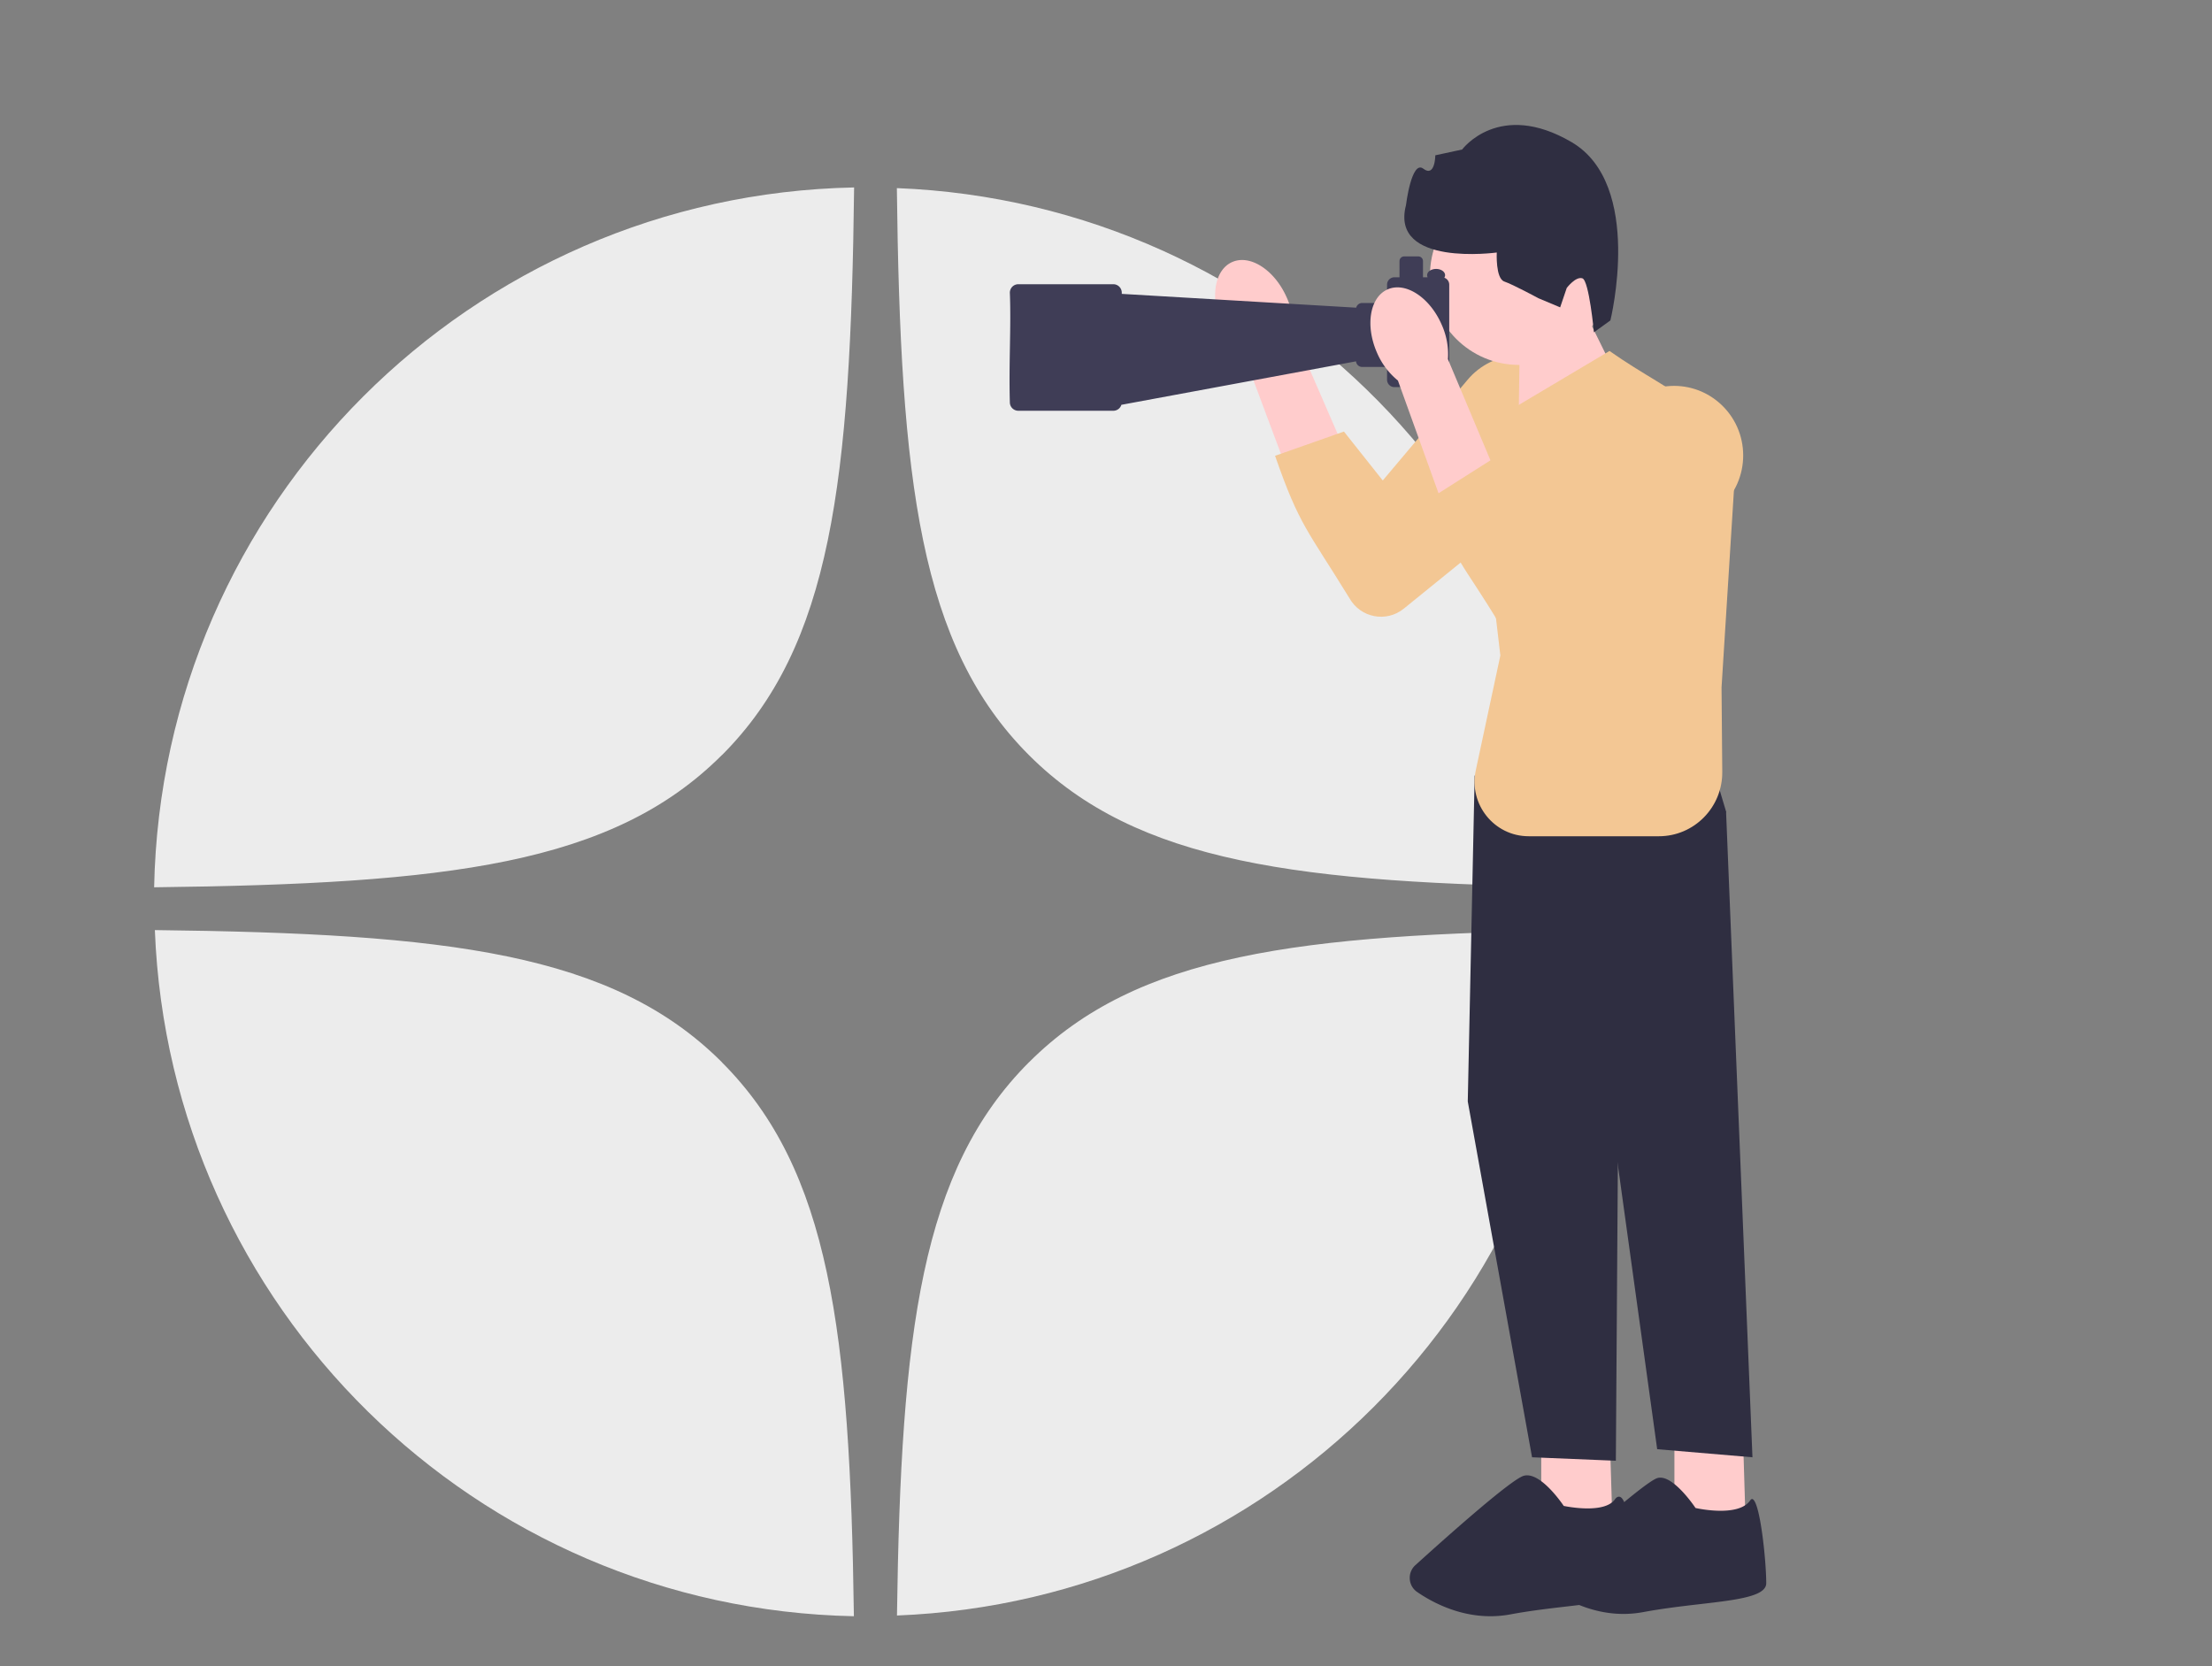 <svg width="531" height="400" viewBox="0 0 531 400" fill="none" xmlns="http://www.w3.org/2000/svg">
    <rect x="0" y="0" width="531" height="400" fill="#808080" stroke="none"/>
    <path d="M247.015 181.286c25.884 25.871 64.538 30.77 132.985 31.695-1.849-90.897-74.244-164.283-164.705-167.822.818 70.401 5.467 109.86 31.72 136.127zm-73.716 0c26.28-26.28 30.902-65.779 31.734-136.286C113.001 46.836 38.849 120.974 37 213.007c70.52-.819 110.006-5.454 136.286-31.734l.013.013zm73.716 73.716c-25.844 25.858-30.756 64.485-31.694 132.826 89.352-3.526 160.995-75.168 164.521-164.507-68.342.924-106.969 5.837-132.827 31.694v-.013zm-73.716 0c-26.28-26.253-65.726-30.902-136.127-31.721C40.71 313.743 114.097 386.151 204.98 388c-.925-68.46-5.811-107.114-31.695-132.985l.013-.013z" fill="#ECECEC"/>
    <g clip-path="url(#n7q2ykvfga)">
        <path d="M401.949 342.077v22.742l17.086.554-.712-23.296h-16.374z" fill="#FCC"/>
        <path d="M398.565 354.731c-.231 0-.457.03-.677.093-3.084.886-20.933 16.924-26.329 21.818a2.966 2.966 0 0 0-.972 2.369 2.94 2.94 0 0 0 1.215 2.236c4.094 2.967 12.479 7.66 22.653 5.764 4.68-.873 9.403-1.421 13.57-1.905 8.921-1.037 15.967-1.855 15.967-5.033 0-5.393-1.474-19.605-3.323-20.202-.168-.051-.362.079-.586.394-2.83 3.987-12.549 1.865-12.961 1.774l-.108-.025-.062-.092c-.05-.077-4.809-7.191-8.387-7.191z" fill="#2F2E41"/>
        <path d="M369.98 342.077v22.742l17.086.554-.712-23.296H369.98z" fill="#FCC"/>
        <path d="m363.091 179.277-9.094 6.933-1.653 78.211 15.432 85.421 20.117.832.551-81.538 25.905-74.328-5.236-17.473-46.022 1.942z" fill="#2F2E41"/>
        <path d="m405.529 192.589 8.819 2.219 6.338 155.034-22.873-1.941-15.157-109.55 22.873-45.762zM357.782 388c-7.841 0-14.211-3.488-17.614-5.839a4.056 4.056 0 0 1-1.745-3.095 4.107 4.107 0 0 1 1.347-3.33c8.444-7.646 23.052-20.598 26.001-21.446 3.822-1.102 8.951 6.254 9.611 7.23 1.068.22 9.818 1.902 12.286-1.578.471-.663.913-.692 1.203-.599 2.639.851 3.707 17.945 3.707 20.729 0 3.673-6.902 4.475-16.455 5.585-4.158.483-8.872 1.03-13.533 1.899a26.2 26.2 0 0 1-4.808.444z" fill="#2F2E41"/>
        <path d="M293.327 78.09c-2.919-6.492-1.821-13.287 2.454-15.179 4.274-1.892 10.104 1.837 13.024 8.33a17.286 17.286 0 0 1 1.594 8.263l12.011 27.662-13.546 5.472-10.403-27.85a17.433 17.433 0 0 1-5.134-6.699z" fill="#FCC"/>
        <path d="M376.336 89.834c7.323 6.95 6.864 18.806-.973 25.161l-38.38 31.122c-4.189 3.396-10.405 2.196-13.048-2.519-10.086-16.434-11.987-17.335-17.849-34.177l16.531-5.82 9.321 11.746 20.35-24.16c6.151-7.303 17.128-7.92 24.048-1.353z" fill="#F3C794"/>
        <path d="m381.988 77.976 6.278 12.728-23.727 11.532.291-20.404 17.158-3.856z" fill="#FCC"/>
        <path d="M364.623 87.604c11.791 0 21.35-9.62 21.35-21.486 0-11.867-9.559-21.487-21.35-21.487-11.791 0-21.35 9.62-21.35 21.487 0 11.866 9.559 21.486 21.35 21.486z" fill="#FCC"/>
        <path d="m364.479 97.274 21.891-13.019c16.056 11.332 29.426 13.984 29.852 33.715l-2.959 47.067.173 20.27c.073 8.51-6.761 15.447-15.217 15.447H366.96c-8.273 0-14.436-7.681-12.694-15.82l5.901-27.575-6.302-53.743 10.614-6.342z" fill="#F3C794"/>
        <path d="M242.42 70.271c0-1.126.907-2.038 2.025-2.038h22.816c1.118 0 2.025.912 2.025 2.038v.278l56.271 3.313a1.478 1.478 0 0 1 1.429-1.123h5.983v-4.398c0-.982.791-1.777 1.766-1.777h1.22V62.68c0-.62.499-1.123 1.116-1.123h3.406a1.12 1.12 0 0 1 1.116 1.123v3.884h1.121a1.096 1.096 0 0 1-.126-.501c0-.83.965-1.502 2.156-1.502 1.191 0 2.156.672 2.156 1.502 0 .217-.067.422-.186.608a1.77 1.77 0 0 1 1.181 1.67v22.817a1.77 1.77 0 0 1-1.765 1.777h-11.395a1.772 1.772 0 0 1-1.766-1.777v-3.064h-5.983a1.48 1.48 0 0 1-1.466-1.35l-56.326 10.438a2.028 2.028 0 0 1-1.933 1.427h-22.816a2.032 2.032 0 0 1-2.025-2.038c-.27-9.309.328-18.153 0-26.3z" fill="#3F3D56"/>
        <path d="M330.523 84.6c-2.843-6.526-1.666-13.308 2.63-15.15 4.296-1.84 10.083 1.957 12.927 8.484a17.289 17.289 0 0 1 1.498 8.281l11.688 27.801-13.609 5.313-10.078-27.971a17.441 17.441 0 0 1-5.056-6.759z" fill="#FCC"/>
        <path d="M413.39 97.322c7.242 7.035 6.645 18.885-1.266 25.147l-38.739 30.667c-4.228 3.347-10.43 2.074-13.018-2.672-9.894-16.551-10.695-14.301-16.361-31.211l15.257-9.681 9.435 12.737 20.63-23.919c6.235-7.229 17.219-7.716 24.062-1.068z" fill="#F3C794"/>
        <path d="m386.579 76.928-3.948 2.847s-1.161-12.404-2.764-12.955c-1.603-.55-3.765 2.309-3.765 2.309l-1.579 4.656-5.221-2.19s-6.046-3.277-8.183-4.011c-2.137-.734-1.813-6.966-1.813-6.966s-25.652 3.535-21.798-11.348c0 0 1.327-10.949 4.168-8.773 2.84 2.176 2.878-3.213 2.878-3.213l6.436-1.39s8.832-11.974 26.253-1.788c17.421 10.185 9.336 42.822 9.336 42.822z" fill="#2F2E41"/>
    </g>
    <defs>
        <clipPath id="n7q2ykvfga">
            <path fill="#fff" transform="translate(242 30)" d="M0 0h182v358H0z"/>
        </clipPath>
    </defs>
</svg>
